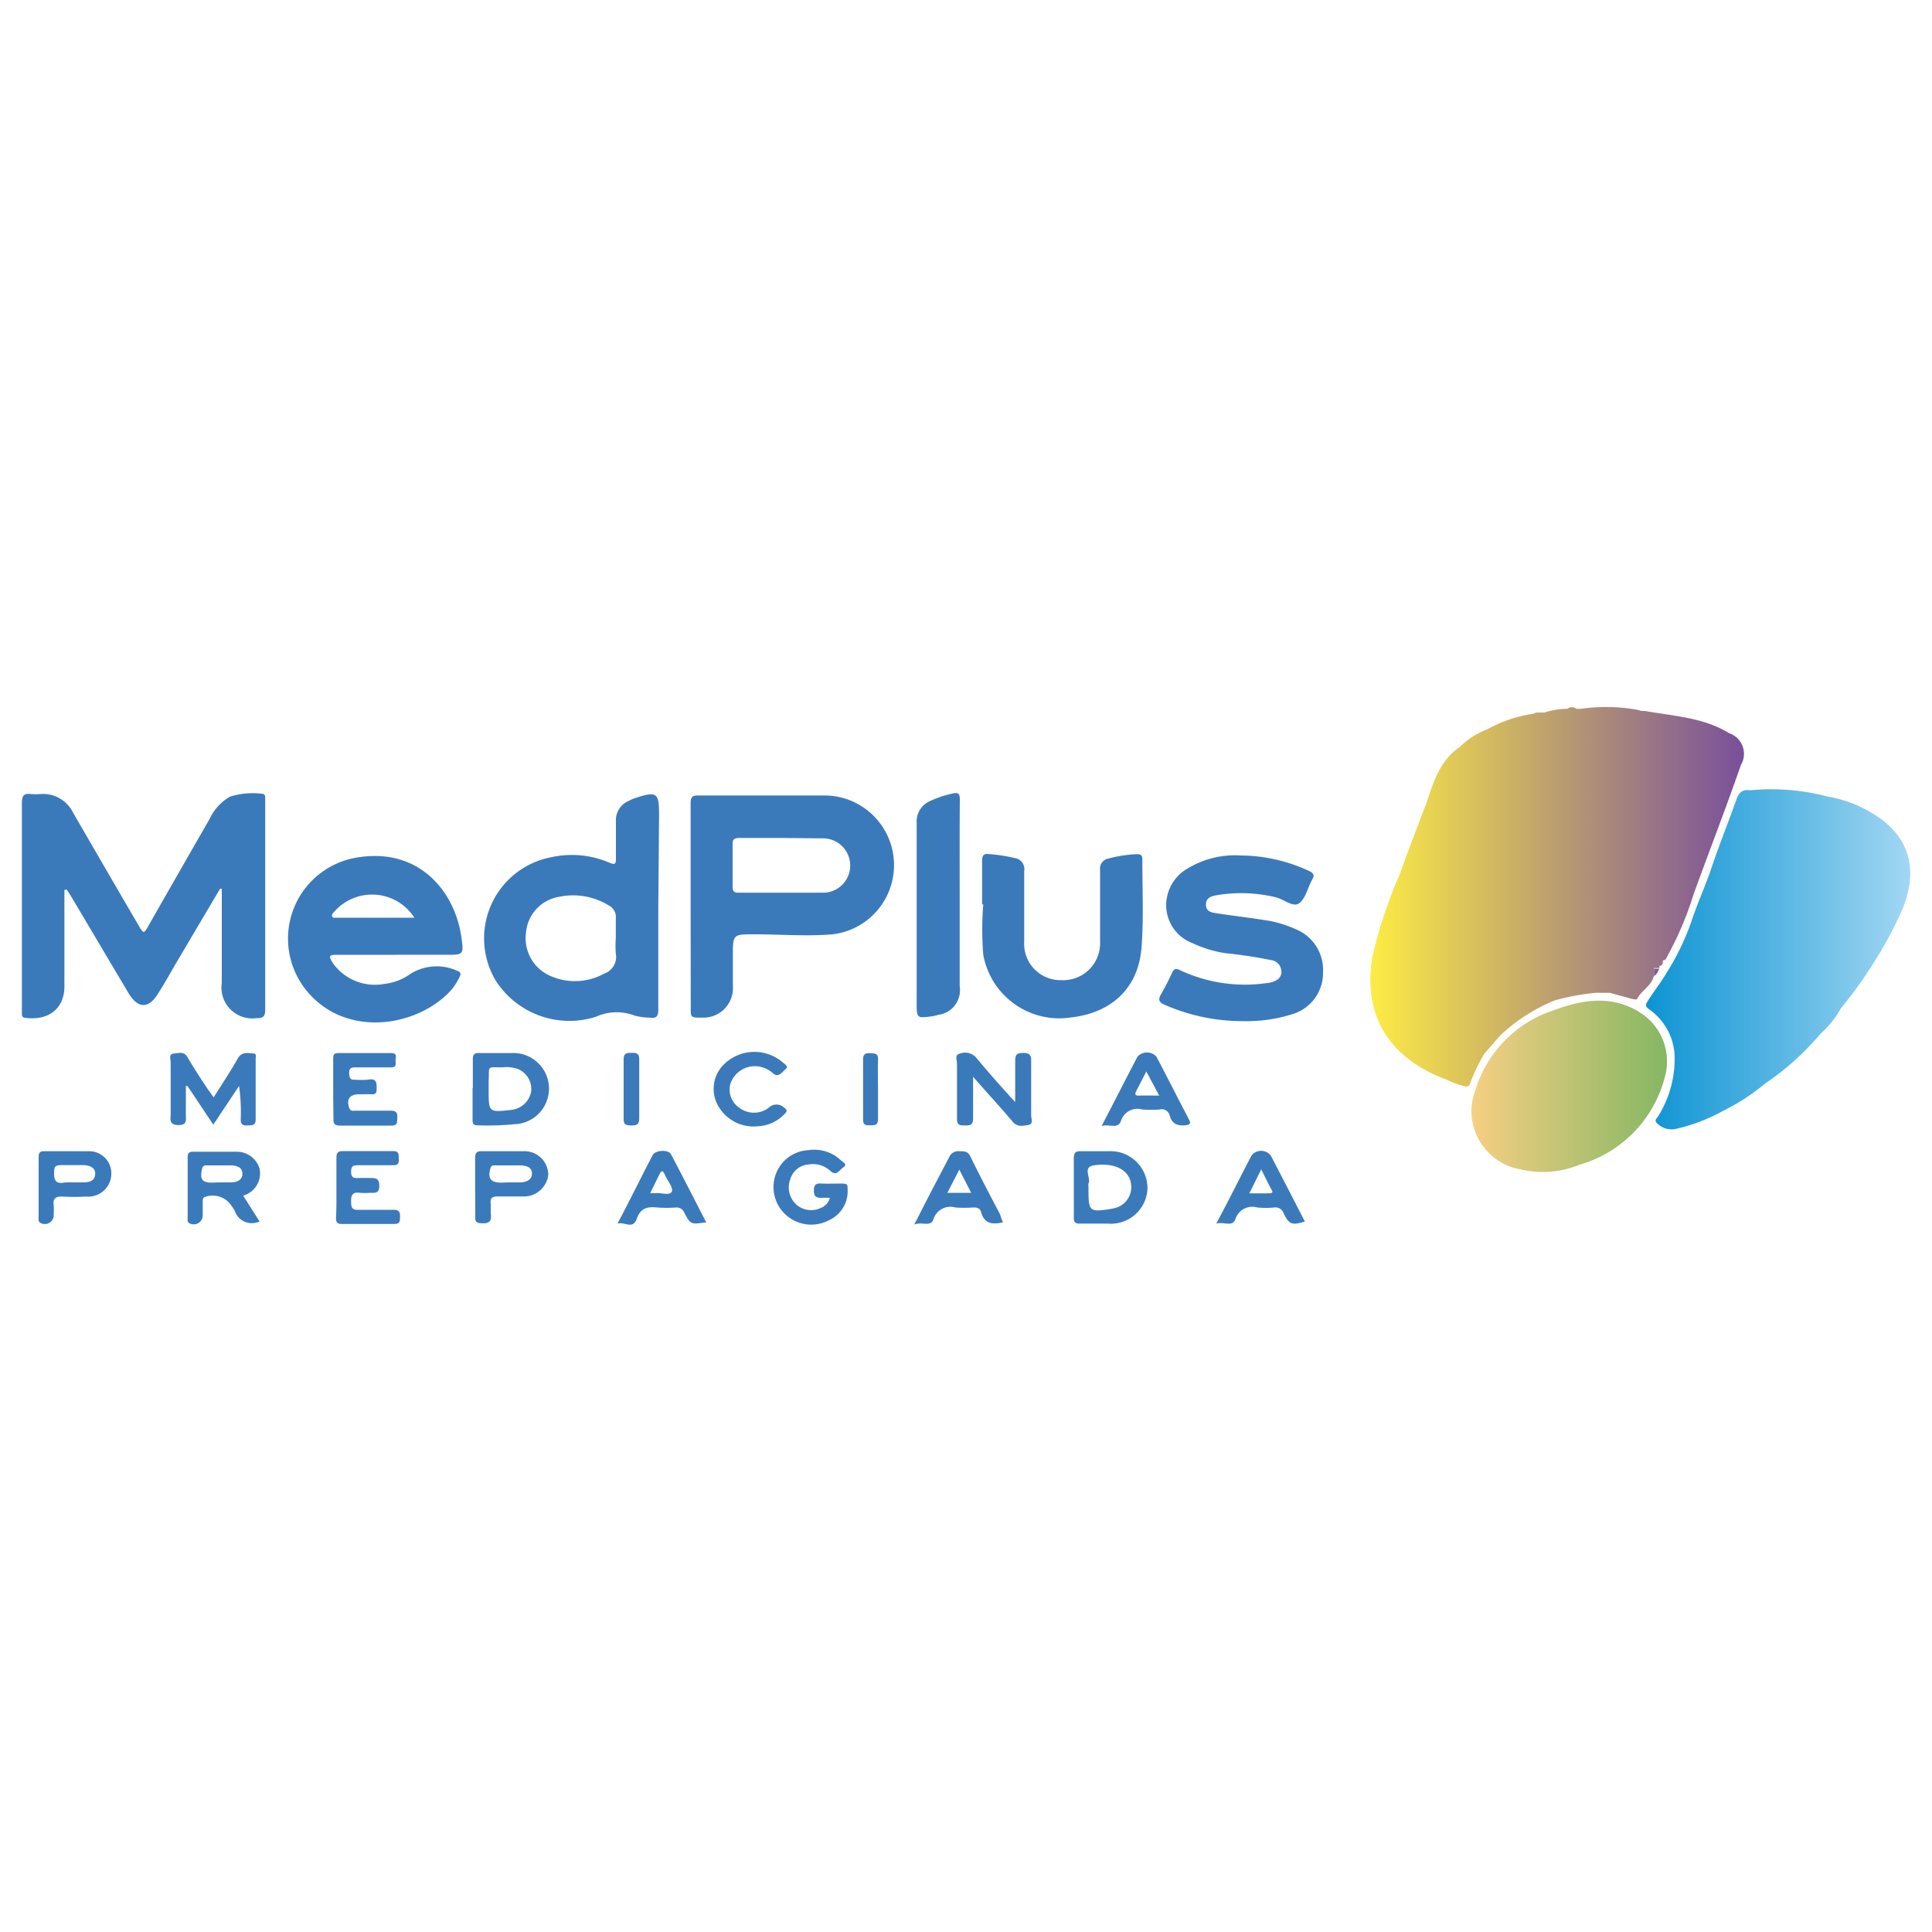 <svg xmlns="http://www.w3.org/2000/svg" xmlns:xlink="http://www.w3.org/1999/xlink" id="Capa_1" data-name="Capa 1" viewBox="0 0 150 150"><defs><style>.cls-1{fill:#3b7aba;}.cls-2{fill:url(#Degradado_sin_nombre_12);}.cls-3{fill:url(#Degradado_sin_nombre_9);}.cls-4{fill:#7f5b9a;}.cls-5{fill:url(#Degradado_sin_nombre_5);}</style><linearGradient id="Degradado_sin_nombre_12" x1="114.31" y1="84.34" x2="129.43" y2="84.34" gradientUnits="userSpaceOnUse"><stop offset="0" stop-color="#f6cf82"></stop><stop offset="1" stop-color="#85b764"></stop></linearGradient><linearGradient id="Degradado_sin_nombre_9" x1="127.71" y1="74.48" x2="148.29" y2="74.48" gradientUnits="userSpaceOnUse"><stop offset="0" stop-color="#0c93d2"></stop><stop offset="1" stop-color="#a2d7f3"></stop></linearGradient><linearGradient id="Degradado_sin_nombre_5" x1="106.39" y1="69.64" x2="135.36" y2="69.64" gradientUnits="userSpaceOnUse"><stop offset="0" stop-color="#fdec44"></stop><stop offset="1" stop-color="#794f9b"></stop></linearGradient></defs><path class="cls-1" d="M5,69.1v.66C5,72,5,74.33,5,76.61c0,1.49-1,2.65-3,2.42-.19,0-.3-.09-.3-.29v-.41q0-8,0-16c0-.54.15-.75.69-.68a4.81,4.81,0,0,0,.76,0,2.59,2.59,0,0,1,2.52,1.44q2.52,4.36,5.06,8.71c.43.73.43.73.84,0q2.34-4.11,4.7-8.21a3.88,3.88,0,0,1,1.59-1.74,5.89,5.89,0,0,1,2.5-.22c.22,0,.23.19.23.35v1.1c0,5.1,0,10.19,0,15.29,0,.55-.15.69-.69.68a2.39,2.39,0,0,1-2.68-2.72c0-2.21,0-4.43,0-6.65V69l-.13,0q-1.62,2.73-3.23,5.46c-.53.88-1,1.77-1.57,2.65-.74,1.23-1.57,1.22-2.31,0L5.47,69.51c-.1-.16-.2-.3-.3-.45Z"></path><path class="cls-1" d="M53.62,70.37c0-2.68,0-5.35,0-8,0-.49.14-.62.61-.61,3.3,0,6.59,0,9.88,0a5.41,5.41,0,0,1,.54,10.78c-2,.17-4.06,0-6.1,0-1.65,0-1.65,0-1.65,1.68v2.33a2.29,2.29,0,0,1-2.33,2.46c-1,0-.94,0-.94-.87Zm7.15-5.31c-1.12,0-2.24,0-3.36,0-.36,0-.54.06-.53.48,0,1.1,0,2.19,0,3.29,0,.35.1.49.46.48.66,0,1.33,0,2,0,1.53,0,3.07,0,4.6,0a2.11,2.11,0,1,0-.08-4.22Z"></path><path class="cls-1" d="M51.11,70.41c0,2.67,0,5.35,0,8,0,.49-.16.67-.63.6a4.72,4.72,0,0,1-1.21-.16,3.88,3.88,0,0,0-3,.09,6.79,6.79,0,0,1-7.79-2.82,6.41,6.41,0,0,1,4.34-9.57,7.39,7.39,0,0,1,4.5.43c.4.18.51.11.5-.33,0-1,0-1.92,0-2.88a1.62,1.62,0,0,1,1-1.59,2.87,2.87,0,0,1,.57-.24c1.58-.52,1.78-.38,1.78,1.25Zm-3.3,2.39h0c0-.5,0-1,0-1.5a1,1,0,0,0-.54-1,5.3,5.3,0,0,0-3.82-.68,3.08,3.08,0,0,0-2.61,2.78,3.19,3.19,0,0,0,1.78,3.32,4.71,4.71,0,0,0,4.29-.13,1.37,1.37,0,0,0,.9-1.56A8.41,8.41,0,0,1,47.81,72.8Z"></path><path class="cls-1" d="M30.7,74.13H26.17c-.64,0-.67.08-.33.64a4,4,0,0,0,4,1.62,4.26,4.26,0,0,0,2-.76,3.83,3.83,0,0,1,3.67-.25c.27.09.29.26.17.47a5.55,5.55,0,0,1-.53.88c-2.54,3-8.36,4-11.43.08a6.38,6.38,0,0,1,4.11-10.25c4.69-.73,7.5,2.61,8,6.26.18,1.31.15,1.31-1.2,1.31Zm1.47-2.88a3.9,3.9,0,0,0-6.23-.45c-.08.1-.21.2-.15.35s.19.1.29.1Z"></path><path class="cls-1" d="M96.49,79.28A15,15,0,0,1,90.4,78c-.4-.18-.5-.37-.28-.77.32-.56.62-1.13.88-1.71.16-.35.34-.33.63-.19a11.85,11.85,0,0,0,6.69,1,1.88,1.88,0,0,0,.84-.26.72.72,0,0,0,.31-.78.9.9,0,0,0-.79-.75A36,36,0,0,0,95.1,74a9.44,9.44,0,0,1-2.55-.79,3.15,3.15,0,0,1-2-2.7,3.29,3.29,0,0,1,1.67-3.09,7.11,7.11,0,0,1,4.12-1,12.69,12.69,0,0,1,5.31,1.21c.35.17.42.32.23.66-.35.62-.51,1.46-1,1.83s-1.21-.32-1.85-.46a11.51,11.51,0,0,0-4.49-.17c-.45.08-.9.17-.91.73s.43.63.85.69c1.26.19,2.53.34,3.8.54a8.87,8.87,0,0,1,2.29.68,3.41,3.41,0,0,1,2.15,3.36,3.33,3.33,0,0,1-2.32,3.23A11.73,11.73,0,0,1,96.49,79.28Z"></path><path class="cls-1" d="M76.25,70.21c0-1.12,0-2.24,0-3.36,0-.41.1-.59.53-.54a12.43,12.43,0,0,1,2,.31.86.86,0,0,1,.74,1c0,1.83,0,3.66,0,5.48a2.82,2.82,0,0,0,2.89,3,2.87,2.87,0,0,0,3-3c0-1.85,0-3.7,0-5.55a.79.79,0,0,1,.64-.89,9.86,9.86,0,0,1,2.23-.34c.27,0,.42.07.41.38,0,2.29.11,4.58-.06,6.85-.24,3.14-2.29,5.07-5.44,5.44a6,6,0,0,1-6.85-4.87,24.15,24.15,0,0,1,0-3.9Z"></path><path class="cls-2" d="M127.65,78.83c-2.28-1.64-4.67-1.27-7.09-.37a9.39,9.39,0,0,0-6,6.14,4.59,4.59,0,0,0,3.49,6.19,7.46,7.46,0,0,0,4.57-.36,9.54,9.54,0,0,0,6.61-6.71A4.49,4.49,0,0,0,127.65,78.83Z"></path><path class="cls-3" d="M146.23,63.73a9.94,9.94,0,0,0-4.35-1.89,17.13,17.13,0,0,0-6-.48c-.57-.09-.86.14-1.06.7-.65,1.84-1.39,3.65-2,5.5-.48,1.38-1.09,2.71-1.54,4.1a19.64,19.64,0,0,1-1.86,3.83c-.45.76-1,1.46-1.47,2.2-.13.22-.3.4.07.66a4.64,4.64,0,0,1,2,3.7,8.45,8.45,0,0,1-1.27,4.6c-.08.15-.29.25-.17.48a1.59,1.59,0,0,0,1.42.54,13.81,13.81,0,0,0,3.81-1.44,16,16,0,0,0,3.2-2.08,21.13,21.13,0,0,0,4.36-3.92,7.09,7.09,0,0,0,1.55-1.94,33.3,33.3,0,0,0,2.51-3.47,30.8,30.8,0,0,0,2.34-4.39C148.82,67.66,148.35,65.44,146.23,63.73Z"></path><path class="cls-1" d="M74.51,69.66v6.91a1.93,1.93,0,0,1-1.65,2.22,4,4,0,0,1-.47.11c-1.2.17-1.22.15-1.22-1,0-4.65,0-9.31,0-14a1.73,1.73,0,0,1,1-1.69,8.3,8.3,0,0,1,1.74-.59c.51-.13.62,0,.61.52C74.5,64.64,74.51,67.15,74.51,69.66Z"></path><path class="cls-1" d="M16.59,85.2c.66-1.06,1.3-2,1.86-3,.32-.58.78-.43,1.24-.41.24,0,.16.24.16.38,0,1.58,0,3.16,0,4.74,0,.5-.29.45-.63.47s-.55-.06-.53-.49a14.15,14.15,0,0,0-.13-2.57l-2,3-2-3h-.13c0,.73,0,1.47,0,2.2,0,.42.13.85-.6.83s-.58-.47-.58-.87c0-1.35,0-2.7,0-4,0-.24-.17-.64.23-.68s.81-.2,1.09.3c.48.83,1,1.62,1.54,2.43Z"></path><path class="cls-1" d="M18.88,92.83l1.27,2a1.39,1.39,0,0,1-1.92-.81,2.56,2.56,0,0,0-.22-.35A1.76,1.76,0,0,0,16,92.9c-.26.06-.26.21-.26.4v1a.7.7,0,0,1-1,.69c-.21-.09-.17-.26-.17-.4,0-1.58,0-3.16,0-4.73,0-.33.11-.44.43-.44,1.12,0,2.25,0,3.37,0a1.84,1.84,0,0,1,1.79,1.34A1.8,1.8,0,0,1,18.88,92.83ZM17,91.8c.31,0,.63,0,.95,0s.86-.12.87-.65-.43-.64-.81-.67c-.68,0-1.36,0-2,0a.29.29,0,0,0-.32.27c-.19.8,0,1.08.8,1.07Z"></path><path class="cls-1" d="M75.55,83.6c0,1.21,0,2.23,0,3.24,0,.52-.24.54-.62.54s-.64,0-.63-.54c0-1.41,0-2.83,0-4.24,0-.27-.18-.7.17-.78a1.16,1.16,0,0,1,1.31.28c.83,1,1.7,2,2.56,2.94.11.14.24.26.48.52,0-1.16,0-2.17,0-3.18,0-.45.09-.63.6-.63s.66.16.64.66c0,1.4,0,2.79,0,4.18,0,.26.2.68-.22.75s-.85.18-1.21-.24c-.84-1-1.71-1.95-2.58-2.93Z"></path><path class="cls-1" d="M36.71,84.47c0-.73,0-1.47,0-2.2,0-.44.13-.53.54-.51.82,0,1.65,0,2.47,0A2.75,2.75,0,0,1,40,87.28a22.22,22.22,0,0,1-2.94.09c-.39,0-.37-.24-.37-.5v-2.4ZM39,82.87c-1.24,0-1-.15-1.06,1v.75c0,1.75,0,1.75,1.77,1.55a1.75,1.75,0,0,0,1.53-1.43,1.69,1.69,0,0,0-1-1.73A2.64,2.64,0,0,0,39,82.87Z"></path><path class="cls-1" d="M83.37,92.14c0-.73,0-1.47,0-2.19,0-.48.16-.59.59-.57.71,0,1.42,0,2.13,0a2.87,2.87,0,0,1,3,2.9A2.84,2.84,0,0,1,86,95c-.73,0-1.47,0-2.2,0-.32,0-.43-.12-.43-.44C83.38,93.73,83.37,92.93,83.37,92.14Zm1.14,0c0,1.92,0,2,1.8,1.71l.27-.06a1.68,1.68,0,0,0,1.21-2c-.21-1-1.32-1.55-2.88-1.31-.89.14-.18,1-.4,1.4A.82.82,0,0,0,84.51,92.15Z"></path><path class="cls-1" d="M25.87,84.54c0-.76,0-1.51,0-2.27,0-.35,0-.52.47-.51,1.32,0,2.65,0,4,0,.36,0,.44.12.38.43s.18.69-.39.68c-.91,0-1.83,0-2.74,0-.34,0-.5.08-.48.45s.07.53.45.51a7.67,7.67,0,0,0,1,0c.73-.15.69.3.68.78,0,.27-.12.36-.37.35s-.64,0-1,0c-.71,0-1,.39-.75,1.06.1.29.32.21.51.21.89,0,1.79,0,2.68,0,.42,0,.56.13.54.55s0,.63-.54.61c-1.31,0-2.61,0-3.91,0-.4,0-.52-.13-.51-.51C25.88,86.09,25.87,85.31,25.87,84.54Z"></path><path class="cls-1" d="M64.43,93a5.69,5.69,0,0,0-.6,0c-.45,0-.64-.07-.64-.58s.24-.55.63-.53,1,0,1.51,0,.47.11.48.47a2.47,2.47,0,0,1-1.45,2.38,2.94,2.94,0,0,1-3.23-.32,2.9,2.9,0,0,1-.91-3.22,2.84,2.84,0,0,1,2.53-1.9,3,3,0,0,1,2.53.78c.14.14.56.3.2.55s-.53.7-1,.29a2,2,0,0,0-1.71-.51,1.59,1.59,0,0,0-1.41,1.14,1.8,1.8,0,0,0,.5,2,1.73,1.73,0,0,0,1.87.23A1.12,1.12,0,0,0,64.43,93Z"></path><path class="cls-1" d="M36.89,92.15c0-.75,0-1.51,0-2.26,0-.38.13-.52.52-.51,1.07,0,2.15,0,3.22,0a1.85,1.85,0,0,1,1.94,1.8,1.9,1.9,0,0,1-2,1.71c-.64,0-1.28,0-1.92,0-.47,0-.6.15-.55.58,0,.25,0,.51,0,.75.1.62-.15.8-.75.75-.37,0-.48-.17-.45-.5a.16.16,0,0,0,0-.07Zm2.57-.35c.3,0,.59,0,.89,0s.93-.08.95-.65-.47-.64-.87-.67c-.66,0-1.32,0-2,0-.16,0-.29,0-.35.22-.23.76,0,1.12.82,1.12Z"></path><path class="cls-1" d="M3,92.15c0-.78,0-1.55,0-2.33,0-.32.11-.45.44-.44,1.14,0,2.29,0,3.43,0a1.72,1.72,0,0,1,1.77,1.85A1.79,1.79,0,0,1,6.68,92.9a16.3,16.3,0,0,1-1.85,0c-.57,0-.72.18-.66.69a5.3,5.3,0,0,1,0,.69.69.69,0,0,1-1,.68c-.23-.11-.17-.3-.17-.47C3,93.7,3,92.93,3,92.15Zm2.62-.35h.89c.44,0,.86-.13.88-.65s-.44-.66-.86-.69c-.57,0-1.14,0-1.71,0s-.61.12-.62.6.09.88.73.76A4,4,0,0,1,5.58,91.8Z"></path><path class="cls-1" d="M26.12,92.17c0-.75,0-1.5,0-2.26,0-.35.07-.54.49-.54,1.3,0,2.6,0,3.9,0,.53,0,.43.32.45.63s-.05.48-.44.47c-.89,0-1.78,0-2.67,0-.38,0-.59,0-.59.51s.27.49.61.48.6,0,.89,0c.47,0,.69.06.69.62s-.32.54-.69.53a5.73,5.73,0,0,1-.83,0c-.57-.08-.68.19-.67.7s.11.64.61.62c.89,0,1.78,0,2.67,0,.38,0,.53.11.52.51s0,.6-.5.59c-1.32,0-2.65,0-4,0-.36,0-.48-.12-.47-.47C26.13,93.72,26.12,93,26.12,92.17Z"></path><path class="cls-1" d="M85.53,87.42c1-1.91,1.88-3.66,2.79-5.39a1,1,0,0,1,1.46,0c.86,1.63,1.69,3.28,2.55,4.92.16.32,0,.37-.26.41-.62.07-1.07-.08-1.25-.73a.63.63,0,0,0-.77-.49,9,9,0,0,1-1.37,0,1.34,1.34,0,0,0-1.65.89C86.79,87.69,86.15,87.25,85.53,87.42ZM90,85.06l-1-1.87c-.29.57-.51,1-.75,1.45s0,.43.3.42S89.45,85.06,90,85.06Z"></path><path class="cls-1" d="M94.43,95c1-1.87,1.84-3.57,2.73-5.27a.94.94,0,0,1,1.51,0c.89,1.7,1.76,3.4,2.64,5.11-1,.3-1.22.24-1.65-.64a.67.67,0,0,0-.74-.45,7.06,7.06,0,0,1-1.3,0,1.38,1.38,0,0,0-1.71.92C95.68,95.29,95,94.83,94.43,95Zm3.49-4.21L97,92.65c.55,0,1,0,1.46,0s.34-.14.21-.38C98.43,91.83,98.22,91.38,97.92,90.79Z"></path><path class="cls-1" d="M77.87,94.9c-.81.19-1.44.12-1.69-.77-.08-.32-.32-.4-.63-.38a10.43,10.43,0,0,1-1.37,0,1.38,1.38,0,0,0-1.71.92c-.24.64-.88.14-1.49.41l.71-1.39c.65-1.28,1.33-2.55,2-3.84a.77.77,0,0,1,.81-.47c.39,0,.67,0,.87.47.73,1.49,1.52,3,2.28,4.44C77.7,94.48,77.78,94.69,77.87,94.9ZM75.4,92.61l-.92-1.8-.93,1.8Z"></path><path class="cls-1" d="M47.94,95c1-1.87,1.83-3.6,2.73-5.31.2-.4,1.21-.46,1.42-.08.93,1.75,1.82,3.51,2.74,5.29-1.2.17-1.21.18-1.71-.76a.63.63,0,0,0-.64-.39,9.89,9.89,0,0,1-1.44,0c-.74-.07-1.29,0-1.6.87S48.53,94.84,47.94,95Zm2.54-2.36.39,0c.44-.05,1.12.2,1.28-.11s-.34-.87-.53-1.32-.3-.27-.44,0Z"></path><path class="cls-1" d="M58.87,87.44a3.16,3.16,0,0,1-3.16-1.67A2.67,2.67,0,0,1,56,82.86a3.37,3.37,0,0,1,4.73-.41c.15.14.54.33.26.56s-.55.71-1,.3a2.08,2.08,0,0,0-1.58-.52,2,2,0,0,0-1.71,1.38A1.71,1.71,0,0,0,57.39,86a1.89,1.89,0,0,0,2.3,0,.85.85,0,0,1,1.19,0c.28.2.23.31,0,.52A3,3,0,0,1,58.87,87.44Z"></path><path class="cls-1" d="M48.42,84.57c0-.77,0-1.55,0-2.32,0-.54.29-.5.65-.51s.56.06.56.51c0,1.53,0,3,0,4.58,0,.49-.2.55-.61.55s-.63-.07-.6-.55c0-.75,0-1.51,0-2.26Z"></path><path class="cls-1" d="M68.17,84.56c0,.78,0,1.55,0,2.33,0,.49-.26.48-.61.48s-.55,0-.55-.46c0-1.56,0-3.11,0-4.66,0-.42.18-.5.54-.48s.64,0,.62.46C68.14,83,68.17,83.79,68.17,84.56Z"></path><path class="cls-4" d="M128.41,75.21h.42c-.11.21-.18.45-.41.57Z"></path><path class="cls-5" d="M134.26,56.93c-2-1.23-4.31-1.33-6.54-1.73a5.62,5.62,0,0,1,.14,1,5.62,5.62,0,0,0-.14-1c-.18,0-.36,0-.54-.08a13.59,13.59,0,0,0-4.41-.09h-.39a.53.53,0,0,0-.68,0,6,6,0,0,0-1.79.29l-.43,0c-.15,0-.29,0-.4.09a10.43,10.43,0,0,0-3.6,1.21h0a6.17,6.17,0,0,0-2.16,1.39,4,4,0,0,0-.33.24c-1.31,1.08-1.75,2.64-2.26,4.16l-.18.44c-.62,1.66-1.27,3.31-1.86,5a36,36,0,0,0-2.16,6.53c-.77,5,1.85,8,5.8,9.45a6.83,6.83,0,0,0,1.33.49c.27.1.43,0,.5-.27a13.48,13.48,0,0,1,1.1-2.26l1.22-1.4a13.56,13.56,0,0,1,4.26-2.73,18.66,18.66,0,0,1,3.14-.58,11.42,11.42,0,0,1-.27-3.19v0a11.42,11.42,0,0,0,.27,3.19l1.1,0,1.74.48c.13,0,.32.09.38,0,.35-.68,1.13-1,1.32-1.84v-.56h.42V75a.32.32,0,0,1,0-.18.32.32,0,0,0,0,.18.29.29,0,0,0,.26-.33s0-.06,0-.1c.25,0,.3-.25.4-.42a25.91,25.91,0,0,0,2-4.75c1.21-3.33,2.49-6.63,3.66-10A1.69,1.69,0,0,0,134.26,56.93Z"></path></svg>